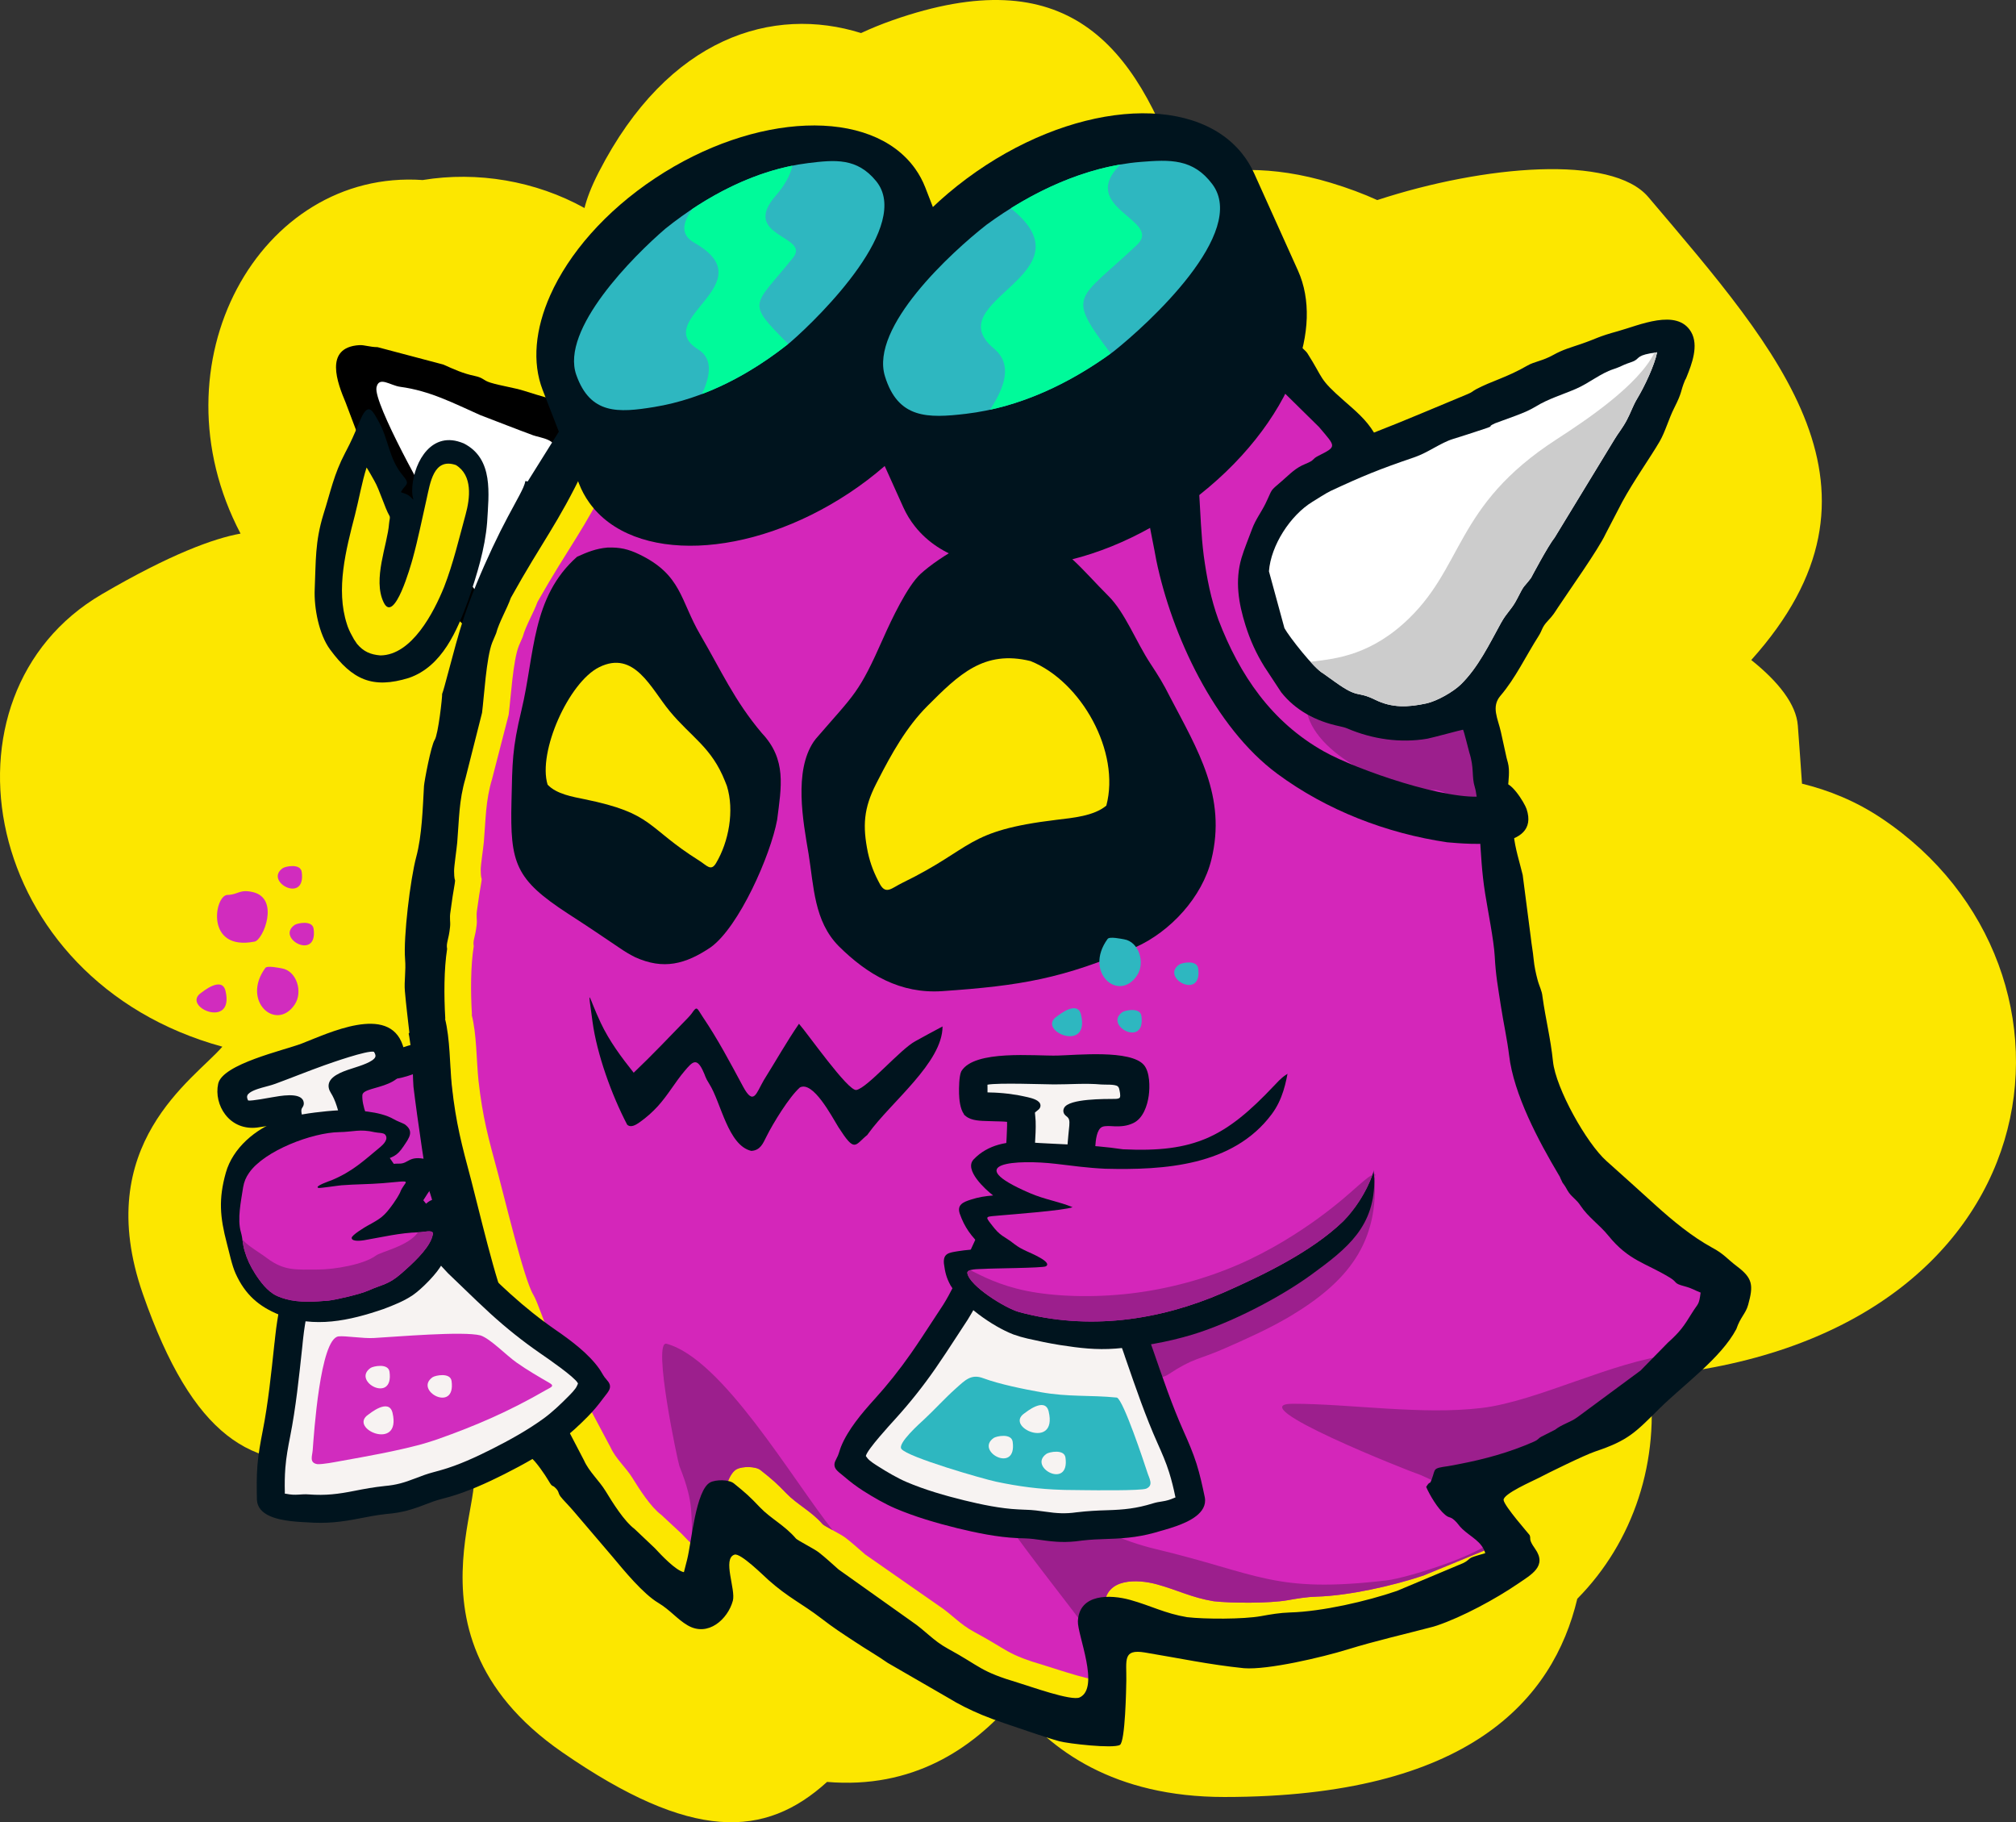 <?xml version="1.0" encoding="UTF-8"?>
<!DOCTYPE svg PUBLIC "-//W3C//DTD SVG 1.1//EN" "http://www.w3.org/Graphics/SVG/1.1/DTD/svg11.dtd">
<!-- Creator: CorelDRAW 2020 (64-Bit) -->
<svg xmlns="http://www.w3.org/2000/svg" xml:space="preserve" width="714.502mm" height="645.714mm" version="1.1" shape-rendering="geometricPrecision" text-rendering="geometricPrecision" image-rendering="optimizeQuality" fill-rule="evenodd" clip-rule="evenodd"
viewBox="0 0 204466.24 184781.52"
 xmlns:xlink="http://www.w3.org/1999/xlink"
 xmlns:xodm="http://www.corel.com/coreldraw/odm/2003">
 <rect x="0" y="0" width="204466.24" height="184781.52" fill="#333333" stroke="none"/>
 <g id="Layer_x0020_1">
  <path fill="#FCE700" d="M59281.28 21093.89c-4969.65,-2757.41 -10876.38,-3746.55 -16410.55,-2838.2 -16547.05,-1135.19 -27532.6,18599.86 -18474.15,35852.28 -2707.65,485.68 -7126.03,2089.41 -14075.03,6153.46 -17464.21,10213.82 -12359.12,39140.93 12230.37,45875.57 -2827.44,3296.86 -13358.9,9888.19 -8060.82,25079.9 5083.37,14575.91 11133.44,18021.86 19497.28,16700.52 3484.99,908.69 7728.03,1227.82 12841.94,766.58 5052.27,-455.63 -8076.01,16366.36 10192.73,28998 13143.3,9087.78 20573.58,8722.03 26859.56,3009.47 8645.2,727.23 14680.36,-3309.17 18837.18,-8139.31 3800.14,4923.38 10287.16,9667.73 21450.65,9667.73 24789.61,0 33368.3,-9879.66 35801.89,-20100.17 5677.94,-5739.89 8471.21,-13998.68 7283.93,-22572.51 41770.54,-3651.54 46467.39,-41247.66 23585.16,-56560.84 -2626.86,-1757.98 -5371.68,-2861.75 -8079.33,-3519.44 -127.69,-1935.46 -277.07,-3903.39 -422.52,-5892.31 -156.53,-2141.18 -1960.67,-4446.79 -4723.57,-6647.47 15495.07,-17244.38 2957.1,-31143.16 -10440.35,-46944.89 -3681.59,-4342.34 -16622.97,-3248.9 -27491.48,306.54 -1403.3,-639.64 -2967.4,-1225.39 -4713.07,-1752.22 -6009.66,-1813.69 -10969.93,-1562.73 -15097.87,-270.26 -4723.89,-13962.82 -11757.14,-22380.29 -29335.07,-16217.87 -1139.6,399.6 -2204.94,837.01 -3208.52,1303.86 -8879.91,-2784 -19530.99,321.28 -26608,14117.1 -769.44,1500.03 -1210.17,2690.48 -1440.36,3624.5z"/>
  <path fill="#D426BA" d="M47832.2 102867.52c523.31,2023.85 476.72,4594.11 699.71,6744.97 427.22,3726.8 988.88,5762.21 1963.84,9341.87 617.95,2273.68 2652.93,10796.97 3579.74,12309.18 457.06,744.75 1158.83,3052.51 1716.34,4118.36 798.86,1528.07 1267.89,1830.52 1860.22,3504.96 53.03,149.15 1246.28,2194.18 1306.15,2307.07 991.45,1864.23 1983.13,3727.92 2974.53,5591.63 508.8,1123.57 1546.01,2016.16 2186.37,3048.04 714.36,1149.64 1875.28,2986.83 2949.92,3776.54l2034.44 1889.56c633.72,670.95 2129.33,2236.07 2960.3,2398.65l333.96 -1280.34c436.37,-1721.75 874.5,-6908.68 2339.49,-7648.25 574.22,-290 1894.05,-293.69 2393.41,101.19 1231.63,975.31 1603.65,1305.6 2642.17,2376.75 1079.65,1113.84 2529.02,1803.1 3661.13,3113 148.46,171.61 1838.39,1010.94 2294.6,1356.2 691.35,523.83 1356.4,1139.94 2016.67,1707.21l7442.75 5185.99c1359.2,896.56 2152.66,1889.38 3622.15,2675.88 3479.64,1861.6 3212.02,2249.75 7226.18,3424.21 1107.49,323.51 5338.32,1822.28 6168.34,1437.93 2086.92,-965.1 -245.36,-6244.49 -182.37,-7576.82 130.35,-2766.88 3313.69,-2661.03 5302.35,-2118 2125.19,580.6 3505.54,1343.24 5773.49,1716.68 1801.1,205.21 5697.31,215.05 7488.23,-102.48 968.01,-172.56 1934.88,-336.56 2950.52,-365.52 3273.11,-94.26 7757.14,-1104.37 10838.66,-2139.72l6701.58 -2756.12c592.68,-281.13 517.36,-410.22 916.3,-587.99 171.33,-76.06 1162.26,-360.94 1345.87,-407.62 -335.3,-1160.26 -1470.75,-1613.09 -2319.23,-2401.91 -412.34,-383.32 -451.23,-564.21 -799.43,-869.23 -486.8,-425.04 -486.4,-166.01 -959.09,-551.13 -752.04,-614.31 -1565.56,-1966.53 -1914.85,-2765.88 468.11,-749.15 914.13,1128.41 1193.23,396.17 390.33,-1024.3 30.39,-1045.57 1628.49,-1266.49 336.22,-47.07 743.52,-133.27 1141.03,-207.93 2587.09,-485.42 4479.85,-2353.17 6893.69,-3390.64 616.83,-264.88 430.34,-314.01 807.59,-514.78l1416.04 -705.03c688.63,-535.47 1560.49,-739.48 2242.43,-1230.23l6426.55 -4653.29 2752.4 -2756.87c1282.85,-1131.59 1619.1,-1633.58 2484.38,-3001.74 614.97,-973.88 670.95,-689.75 850.57,-1986.68 -605.61,-223.04 -842.24,-422.93 -1640.62,-630.28 -1162.55,-300.7 -655.84,-365.81 -1479.51,-856.92 -2502.84,-1491.76 -4163.23,-1661.54 -6254.31,-4190.16 -895.7,-1083.45 -2029.49,-1808.51 -2817.56,-2978.25 -407.67,-604.58 -763.95,-747.04 -1154.62,-1263.57 -183.6,-242.27 -253.71,-434.34 -434.6,-697.04 -361.8,-526.15 -93.69,-50.59 -408.22,-688.83 -200.75,-407.13 72.29,51.57 -194.59,-379.94 -2052.53,-3384.92 -4572.62,-8002.81 -5044.45,-11918.11 -179.57,-1488.84 -587.84,-3320.82 -830.57,-4879.19 -309.69,-1992.29 -515.93,-2973.32 -627.19,-4976.26 -86.88,-1556.26 -698.76,-4526.78 -969.5,-6203.65 -610.88,-4836.38 -788.5,-14985.41 -2882.84,-18983.93 -860.04,-1181.9 -2206.4,176.31 -3441.78,675.67 -3646.87,1345.3 -7125.45,661.33 -10819.77,-101.82 -3298.38,-681.56 -4668.2,-2803.77 -6094.11,-5636.7 -439.49,-872.21 -752.87,-1709.44 -1069.35,-2628.35 -701.65,-2194.07 -1081.85,-4410.42 -405.24,-6682.35 263.3,-883.48 745.98,-2003.82 1070.12,-2876.71 358.57,-965.64 935.91,-1667.09 1373.97,-2554.23 779.75,-1576.4 338.02,-1107.49 1695.02,-2259.23 834,-708.4 1321.29,-1259.73 2363.33,-1674.59 997.2,-396.88 585.61,-444.39 1299.68,-798.17 1924.24,-954.42 1759.41,-884.17 64.02,-2860.58l-3887.63 -3752.84c-29.73,-28.73 -68.71,-68.91 -100.76,-95.04 -1245.68,-1038.15 -932.13,-335.96 -2822.6,-2403.6l-993.77 -852.26c-918.79,-787.3 -1351.51,-954.19 -2217.67,-1526.38 -1210,-798.43 -757.42,-871.4 -2292.79,-1405.48 -587.47,-204.07 -1798.67,-900.42 -2377.21,-1335.37 -144.34,-1390.88 488.57,-1766.9 1180.61,-2640.89l1708.76 -2246.89c458.87,-591.45 891.09,-663.22 917.28,-1733.17l-2101.12 -363.83c-594.68,-86.65 -1694.82,-161.08 -2294.37,-155.36 -1384.42,13.31 -3318.96,342.91 -4491.06,736.82 -4134.64,1320.26 -8103.31,1624.08 -12376.29,3076.43 -3101.21,1053.81 -3259.43,283.39 -6439.6,2305.18 -1279.79,813.71 -3495.58,2401.42 -4959.26,1158.34 -1301.91,-1105.29 1144.61,-6198.65 -1248.92,-5295.62 -1239.53,468.25 -1709.41,799.61 -3163.54,1203.84 -2233.61,622.3 -3590.59,800.49 -5619.82,2068.24l-3259 2477.63c-579.54,493.24 -1185.62,693.7 -1687.06,1189.39 -407.76,402.21 45.7,57.78 -550.27,381.23 -610.34,330.98 -699.28,544.49 -1126.12,800.69l-5860.68 3538.9c-1517.43,856.38 -2992.3,2144.64 -4242.21,3413.96 -3460.24,3514.15 -1855.1,2220.82 -3362.57,4202.09l-846.37 1373.91c-2747.4,5615.98 -4211.19,7143.45 -7452.94,12856.25 -403.18,1127.44 -1187.33,2394.61 -1494.02,3531.61l-397.66 920.34c-597.52,1491.1 -823.64,5397.95 -1031.11,6980.02l-1677.76 6504.27c-678.56,2254.45 -642.21,4110.26 -840.21,6398.88 -52.51,606.33 -324.83,2379.21 -318.36,2829.64 20.12,1646.6 290.86,-65.45 -149.69,2536.06 -82.42,486.05 -125.05,951.7 -208.39,1443.94 -133.84,794.4 13.76,974.8 -50.91,1581.61 -140.79,1318.28 -413.14,1575.09 -296.21,2176.27 -317.1,1998.1 -329.81,4569.42 -184.49,6964.46l-32.31 -37.46z"/>
  <path fill="#9C1F8D" d="M124101.69 136778.82c-2578.73,1125.63 -3033.3,896.07 -5597.01,2582.39 -1456.44,958 -2106.87,-677.3 -2767.91,-2186.42 -1184.99,-2705.22 323.08,-2762.76 2779.45,-4246.54 2388.97,-1443.25 9829.12,-2803.89 12936.66,-5254.64 2032.64,-1567.59 3176.62,-2367.71 4986.68,-4278.56 1378.12,-1455.1 2190.83,-2349.48 3048.04,-4217.69 39.92,-86.85 -21.72,-40.84 -102.65,-194.05 570.27,7087.48 -2781.71,11046.62 -8566.53,14508.8 -2150.14,1267.89 -4432.97,2287.84 -6716.72,3286.71z"/>
  <path fill="#9C1F8D" d="M70286.81 156687.27c620.61,575.34 1305.58,1118.97 1777.18,1211.14l333.76 -1279.88c436.2,-1722.09 874.44,-6909.11 2339.47,-7648.37 574.08,-290.14 1894.19,-294.12 2393.09,101.13 1231.77,974.54 1603.93,1305 2642.54,2376.38 1079.39,1114.02 2528.91,1803.36 3661.24,3113.03 74.17,85.59 531.27,337.08 1027.82,610.68 -4104.54,-5136.77 -11180.63,-17387.89 -16857.77,-18909.04 -1469.75,-393.56 1140.43,12000.61 1303.92,12407.42 1623.13,4045.25 1063.88,4876.7 1378.75,8017.49zm41369.42 13719.04c240.01,13.22 429.45,-2.66 548.47,-57.83 2086.64,-965.3 -245.42,-6244.86 -182.72,-7577.31 130.78,-2766.66 3314.38,-2660.92 5302.6,-2118.29 2125.07,580.95 3505.51,1343.69 5773.52,1717.11 1800.82,205.21 5697.37,214.8 7488.05,-102.79 968.16,-172.16 1935.29,-336.07 2950.63,-365.15 3273.26,-94.52 7757.39,-1104.43 10838.49,-2139.78l6701.9 -2756.44c592.65,-280.56 517.47,-409.79 916.25,-587.9 171.24,-76.01 1162.01,-360.88 1345.73,-407.47 -155.76,-539.31 -484.77,-925.98 -877.47,-1264.37 71.11,205.21 14.14,372.1 -210.36,485.8 -435.2,2038.33 -9512.65,4779.55 -11620.55,5025.42 -11486.74,1339.72 -12918.75,-683.42 -23474.39,-3193.33 -6359.42,-1512.22 -13480.69,-6314.89 -16946.42,-7007.55 -2753.46,-549.9 9579.73,14135.1 10146.4,15459.62 1096.59,2562.76 1657.19,4104.4 1299.88,4890.27zm38771.69 -17463.58c-57.63,-63.44 -123.37,-129.55 -207.3,-202.89 -486.77,-424.99 -486.45,-166.23 -959.06,-551.56 -752.07,-614.34 -1565.16,-1966.62 -1915.08,-2766.03 468.23,-748.84 875.78,897.88 1154.91,165.58 390.36,-1024.13 30.33,-1045.28 1628.54,-1266.37 336.42,-46.9 743.63,-133.5 1140.74,-208.19 2587.26,-484.79 4518.51,-2122.27 6932.49,-3160.25 616.89,-264.39 430.14,-313.29 807.36,-514.21l1415.84 -705.23c688.69,-535.36 1560.78,-739.25 2243.06,-1230l6426.18 -4653.64 471.26 -472.26c-5909.73,637.49 -13662.03,4715.45 -19273.78,5392.26 -6104.9,736.28 -13330.65,-424.67 -19176,-424.67 -5526.79,0 11945.52,6895.55 12745.82,7140.76 419.35,128.23 4148.7,1889.27 6565.03,3456.69z"/>
  <path fill="#9C1F8D" d="M152563.12 82984.35c-383.26,-4134.56 -955.34,-8337.85 -2119,-10604.21 -859.61,-1205.79 -2206,180.03 -3441.46,689.72 -3646.76,1372 -7125.31,674.21 -10819.29,-104.16 -1632.58,-343.86 -2792.21,-1047.71 -3720.59,-2021.59 -4.03,124.71 -6.38,252.83 -6.38,385.64 0,4774.37 8417.41,8914.31 12926.13,8770.37 1746.19,-55.63 4525.26,2879.52 7180.6,2884.24z"/>
  <path fill="black" d="M83289.63 161137.21c-370.81,-59.58 -399.49,-199.34 -504.74,-394.28 662.76,215.77 315.73,93.12 504.74,394.28z"/>
  <path fill="black" d="M48223.1 64628.13l-3.21 -16.23c-98.5,-334.79 -1773.86,-1666 -2256.02,-2331.14 -1128.9,-1558.95 -2395.93,-3103.93 -3184,-4855.98 -111.49,-248.56 -242.93,-431.85 -396.51,-655.12 -853.29,-1183.53 -3786.81,-7360.48 -4739.37,-9099.71l-2596.07 -6870.54c-809.39,-1925.24 -2235.39,-5573 1394.09,-5801.93 505.77,-31.56 1072.72,200.17 1848.41,204.35l6671.88 1765.73c1073.55,475.26 1962.9,899.62 3181.8,1153.65 900.68,188.24 819.01,435.63 1586.08,676.53 1007.59,316.47 2466.47,522.45 3460.61,843.88 999.18,322.68 4770.51,1469.01 5814.33,1624.28 -19.52,186.18 41.81,97.58 -191.56,728.75 -233.43,630.8 -1469.69,2706.39 -2484.92,5057.1 -1015.63,2350.74 -4854.15,4606.56 -5635.76,7125.97 -781.61,2519.81 -1199.67,4535.33 -1529.47,6124.53 -330.18,1589.6 -572.48,2753.61 -722.46,3442.21 -97.61,449.02 -156.02,696.21 -217.83,883.68z"/>
  <path fill="white" d="M44460.65 52375.61c-1039.76,-1517.05 -6603.29,-11503.08 -6275.85,-13089.13 244.16,-1181.67 1399.38,-197.37 2398.53,-64.04 3033.53,406.24 5427.69,1670.9 8113.93,2865.1 1776.15,674.55 3579.02,1391.43 5355.66,2046.09 760.14,279.7 2596.93,417.06 2108.56,1640.51 -151.93,379.83 -439.18,833.57 -625.39,1267.92 -560.34,1311.21 -776.88,2151.48 -1577.75,3413.68 -791.85,1222.1 -1328.93,1896.11 -1963.21,3265.67 -558.2,1205.39 -794.34,1568.96 -1537.86,2652.3 -776.31,1131.36 -912.7,1729.39 -1463.34,2893.11 -482.13,1019.01 -720.11,774.57 -1282.4,-110 -1172.82,-1843.8 -1992.8,-4263.28 -2972.41,-6258.91 -89.34,-180.08 -178.4,-348.09 -278.47,-522.28z"/>
  <path fill="#00141E" d="M32797.66 52169.68c747.95,-2349.88 1041.62,-4019.29 2212.78,-6258.66l134.53 -257.38c449.57,-848.91 802.32,-1655.5 1170.16,-2541.41 137.53,-333.78 275.89,-641.87 430.65,-967.56 697.24,-1301.48 1104.32,-372.99 1619.64,529.58 1081.02,1892.62 1046.17,3833.8 2500.78,5553.49 807.96,955.28 234,841.79 -195.34,1655.01 -48.33,91.57 585.64,119.9 981.04,520.31 501.79,507.8 146.6,240.24 150.38,-637.23 10.42,-2426.83 1606.42,-5818.9 4610.97,-5016.49 229.25,61.1 412.77,130.49 629.71,216.8 3042.89,1563.27 2524.39,5104.35 2360.99,8017.72 -217.63,2684.61 -1037.92,5304.41 -1903.49,7848.28 -1129.93,3103.39 -2648.07,6741.53 -6022.34,7907.72 -3707.14,1147.56 -5742.76,183.23 -7999.95,-2875.11 -1120.68,-1518.63 -1644.23,-4196.28 -1559.81,-6129.45 123.77,-2828.61 23.87,-4779.61 879.3,-7565.61z"/>
  <path fill="#FCE700" d="M47223.5 52171.51c452.57,-1646.97 733.84,-3962.11 -986.21,-5015.61 -2280.52,-776.2 -2603.34,1835.38 -2980.68,3488.6 -458.72,2009.92 -847.88,3992.42 -1395.78,5985.71 -192.99,692.15 -1862.14,6681.38 -2944.97,4461.39 -1145.12,-2347.77 388.18,-5862.32 544.63,-8004.04 29.3,-402.32 149.15,-594.25 33.28,-791.51 -462.62,-787.07 -983.64,-2606.09 -1533.99,-3555.42 -262.39,-452.49 -493.47,-893.87 -778.11,-1336 -470.23,1448.46 -786.79,3291.74 -1185.39,4831.75 -903.26,3488.37 -1960.9,7522.94 -809.88,11055.32l84.42 258.64c182.95,470.6 374.22,835.03 624.84,1270.78l312.15 466.28c661.27,788.79 1365.41,1089.21 2373.26,1173.11 3195.93,-28.99 5422.94,-4378.03 6462.81,-6946.14 922.63,-2375.38 1508.38,-4887.52 2179.61,-7342.85z"/>
  <path fill="#00141E" d="M146779.56 85410.55c2247.29,192.65 9463.52,884.37 8048.65,-3372.78 -215.88,-649.65 -1765.25,-3149 -2485.67,-2512.25 -634.46,561.14 -493.12,934.79 -1705.89,1201.24 -3750.98,544.75 -13014.7,-2652.07 -16353.46,-4524.23 -5326.01,-2986.69 -8561.69,-7749.87 -10709.71,-13358.1 -774.91,-2152.43 -1172.82,-4213.14 -1484.23,-6471.68 -279.21,-2177.18 -329.46,-4242.44 -470.51,-6418.22 -224.84,-2917.32 -699.73,-4649.63 -2662.69,-6873.86 -4242.27,4340.8 -2645.98,8264.57 -1686.92,13713.83 1564.1,7585.32 5912.65,16961.53 12264.08,21659.29 5017.64,3711.03 11089.71,6048.84 17246.35,6956.76z"/>
  <path fill="#00141E" d="M104273.71 53908.74c3714.47,1366.96 5451.92,3850.48 8149.96,6532.66 1680.71,1669.87 2792.3,4628.25 4247.71,6839.75 811.17,1232.58 1315.22,2040.39 1981.16,3368.98 2832.39,5418.56 5771.57,10139.44 4208.5,16515.2 -933.85,3807.1 -4140.08,7289.57 -7678.44,8879.34 -7378.85,3193.7 -11649.11,3908.89 -19602.13,4458.84 -4256.89,294.61 -7604.18,-1670.7 -10524.16,-4570.68 -2497.72,-2536.95 -2514.43,-6048.61 -3048.5,-9349.17 -574.16,-3361.45 -1497.99,-8363.58 512.38,-11367.87l224.5 -301.28c4005.7,-4645.77 4319.48,-4516.42 6870.62,-10280.49 772.76,-1744.98 2409.26,-5210.74 3750.35,-6439.17 1907.73,-1748.33 6262.26,-4327.01 8887.67,-4497.25 655.95,-43.38 1054.01,9.19 1694.08,119.33l326.32 91.8z"/>
  <path fill="#FCE700" d="M112206.5 81690.02c1448.54,-5441.17 -2523.19,-12586.25 -7684.77,-14654.49 -4739.4,-1166.39 -7302.08,1393.09 -10468.5,4559.92 -2121.29,2121.32 -3646.24,4858.73 -5002.79,7511.29l-194.05 379.37c-1263.17,2478.43 -1385.62,4256.84 -836.06,6956.3 271.26,1221.47 645.33,2150.83 1241.22,3244.78 609.13,1056.3 1189.25,356.16 2238.59,-154.64 7371.01,-3585.92 6334.89,-5278.77 15685.63,-6405.66 1584.53,-190.73 3767.72,-376.28 5020.73,-1436.87z"/>
  <path fill="#00141E" d="M57619.75 92656.22c1848.46,1190.85 3488.19,2294.08 5303.6,3525.02 517.19,351.21 938.31,601.86 1487.95,878.36 2873.68,1304.29 5104.06,728.89 7680.27,-1009.48 2859.63,-2067.87 6061.37,-9318.26 6727.31,-12915.26 425.99,-3355.84 982.38,-6107.79 -1553.45,-8796.55 -2794.1,-3310.31 -4102.11,-6306.13 -6244.35,-9974.47 -2040.65,-3495.78 -1877.25,-6062.26 -6166.02,-8140.31 -1125.61,-544.8 -1995.38,-742.49 -3240.32,-699.02 -1147.04,96.47 -2057.19,461.93 -3090.37,934.08 -4635.84,4113.95 -4272.26,9878.69 -5635.96,15555.77 -952.99,3965.21 -919.94,5272.9 -1013.6,9276.82 -146.89,6261.32 383.15,7871.98 5744.93,11365.04z"/>
  <path fill="#FCE700" d="M55538.74 79566.44c-1018.01,-3302.33 2143.27,-10392.87 5238.87,-11916.99 3574.42,-1759.49 5239.07,2160.41 7138.87,4457.58 2216.99,2680.58 4245.82,3645.19 5620.56,7119.93l184.09 465.62c782.92,2508.3 188.55,5675.19 -1101.05,7834.6 -513.44,859.67 -921.88,238.09 -1696.39,-248.45 -5438.96,-3416.17 -4570.33,-4791.6 -11632.43,-6234.59 -1196.8,-244.79 -2849.3,-516.1 -3752.53,-1477.71z"/>
  <path fill="#00141E" d="M92831.33 105583.01c917.82,-501.74 1831.78,-1013.09 2763.02,-1497.91 -0.43,3670.08 -5231.92,7665.16 -7524.94,10854.03l-109.17 151.81c-1288.49,1041.27 -1224.59,1850.84 -2914.98,-776 -696.79,-1125.81 -2575.01,-4730.73 -3917.19,-4045.1 -1085.54,958.97 -2732.29,3645.19 -3404.72,5002.62 -342.03,689.89 -625.24,1387.22 -1528.01,1431.26 -2364.19,-552.96 -3075,-4933.08 -4251.94,-6781.45 -464.42,-729.84 -362.97,-760.8 -688.09,-1424.22 -624.44,-1273.5 -1049.4,-807.5 -1810.69,90.37 -992.62,1170.28 -1676.91,2429.52 -2742.87,3603.89 -570.53,613.11 -1124.18,1108.01 -1806.97,1593.8 -352.61,243.21 -901.48,625.44 -1288.26,255.32 -1571.57,-3003.11 -3067.5,-7141.56 -3515.78,-10461.67 -527.26,-3906.43 -446.96,-2573.29 842.24,151.75 872.81,1844.4 2068.15,3448.7 3336.18,5045.91 1888.35,-1793.35 3674.83,-3689.74 5491.7,-5554.26 144.63,-148.12 267.25,-295.98 397.14,-456.78 556.22,-834.12 516.33,-538.34 1109.07,340.68 1573.54,2333.11 2765.68,4602.81 4091.03,7065.39 1083.43,2013.61 1339.72,680.39 2102.35,-628.74 1189.82,-1899.97 2309.93,-3885.28 3572.3,-5727.93 852.55,947.95 4982.61,6862.55 5820.05,6711.66 1118.02,-201.83 4455.55,-4129.21 5978.53,-4944.44z"/>
  <path fill="#F7F3F2" d="M101478.67 123882c-401.15,749.76 -586.1,1009.19 -972.11,1850.52 -975.68,2125.27 -2415.93,5434.07 -3605.24,7335.18 -2509.25,3801.83 -4005.04,6353.06 -7139.5,9802.42 -753.45,828.77 -4146.86,4535.25 -3255.6,5662.43 715.44,904.71 3779.63,2619.51 4869.63,3086.22 2984.46,1277.79 8582.7,2745.77 11817.24,2893.08l383.35 17.34 428.96 15.74c1913.94,53.31 2936.12,603.04 5405.79,246.73 3228.47,-398.29 4544.95,99.64 7929.61,-952.05 567.15,-176.28 3588.07,-949.93 3429.04,-1710.02 -587.9,-2808.32 -882.51,-3784.75 -2033.04,-6353.55 -1258.96,-2810.87 -2464.75,-6382.59 -3482.36,-9307.81 -744.69,-2182.93 -1674.07,-3986.81 -2662.81,-6050.78 -561.97,-1180.06 -992.71,-2255.48 -1401.56,-3498.38 -1108.67,-3462.55 -1536.28,-4758.6 -1472.7,-8444.62 -33.8,-1854.73 -571.27,-5732.48 2189.46,-5817.56 3291.14,-101.19 3139.04,120.99 3072.8,-3074.14 -9.93,-474.21 -339.59,-411.56 -970.85,-546.49 -2138.75,-457.52 -5865.66,-541.86 -8083.6,-523.63l-163.6 1.29c-1185.01,-2.92 -6447.21,-350.47 -6955.36,750.9 -133.47,289.31 -125.17,2624.43 69.74,2791.09 463.47,396.54 4443.36,-224.18 4675.36,1227.37 142.91,894.56 -191.76,5574.95 -416.89,6525.11 -354.9,1497.45 -951.04,2720.64 -1655.79,4073.61z"/>
  <path fill="#00141E" d="M102139.37 113757.98c-383.21,-46.16 -1005.53,-47.36 -1289.15,-57.09 -205.87,-7.13 -411.59,-13.51 -617.32,-19.72 -732.84,-22.64 -1714.25,-16.25 -2301.03,-517.73l-168.98 -144.37 6.67 -36.14c-397.48,-532.3 -487.37,-1510.81 -502.08,-2100.95 -13.96,-554.48 0.74,-1752.83 219.23,-2226.52l9.41 -20.17 11.53 -19c1333.33,-2187.31 7415.43,-1524.46 9717.38,-1577.75 1980.38,-45.84 7440.92,-616.72 8789.11,950.42 613.23,712.81 616.72,2232.27 493.75,3110.88 -141.19,1009.94 -567.38,2303.5 -1557.12,2779.3 -633.72,304.71 -1246.63,356.65 -1936.83,330.67 -340.25,-12.73 -911.87,-76.06 -1225.54,59.52 -564.78,244.13 -659.36,1400.27 -696.56,1912.22 -15.65,752.9 52.08,1507.78 77.89,2252.33l2.86 52.37 -0.14 13.96c-23.38,1354 15.34,2678.95 273.75,4011.82 252.31,1302.34 689.29,2599.08 1093.73,3861.36l30.22 94.29c182.49,569.79 392.48,1129.56 614.89,1684.78 222.12,554.48 463.99,1099.97 720.71,1639.25l169.44 355.42 -0.46 0.31 275.41 567.67c842.33,1736.71 1640.79,3448.39 2275.57,5275.3l245.04 705.06 4.24 0.77 73.49 211.93c958.17,2764.28 1919.66,5603.54 3115.15,8273.24 475.67,1061.85 935.82,2130.99 1288.21,3241.15 353.76,1114.25 601.09,2266.89 842.47,3420.6 289.69,1605.39 -1665.95,2467.15 -2877.83,2903.64 -413.85,149.09 -834.58,276.78 -1256.96,399.14l-45.07 13.05c-81.39,23.52 -163.23,42.52 -243.7,67.56 -1922.09,597.11 -3407.98,765.81 -5383.07,824.1 -905.77,26.73 -1791.23,65.13 -2691.25,170.96l-78.18 11.25c-1459.05,210.42 -2561.27,142.85 -3999.8,-66.36 -554.02,-80.76 -1094.36,-153.18 -1659.59,-168.98l-400.83 -15.48 -14.42 2.29 -416.74 -19.14c-1965.85,-89.71 -4103.82,-528.35 -6013.47,-995.8 -2095.94,-513.04 -4325.77,-1164.67 -6309.68,-2013.81 -1078.1,-461.56 -2248.06,-1140.52 -3241.75,-1772.26 -709.95,-451.37 -1329.67,-926.26 -1967.51,-1473.16 -275.41,-236.23 -767.76,-564.92 -905.32,-895.3 -191.3,-459.41 126.91,-807.56 289.83,-1198.03 127.69,-306.23 202.83,-634.63 329.29,-944.52 699.3,-1712.73 2113.71,-3384 3349.58,-4747.98l29.3 -32.34c1341.66,-1480.77 2558.07,-3013.27 3702.53,-4650.54 745.46,-1066.43 1455.7,-2157.26 2166.08,-3247.21 370.61,-568.76 743.03,-1136.28 1111.81,-1694.82 721.91,-1155.54 1340.75,-2464.58 1920.43,-3698.3 373.48,-795.11 737.25,-1594.78 1103.29,-2393.35l494.67 -1079.65c214.68,-468.51 441.81,-904.86 692.92,-1353.8 107.03,-191.02 213.31,-380.49 315.18,-574.36 320.96,-611.85 635.69,-1231.46 905.95,-1867.58 256.58,-603.67 466.85,-1217.81 618.06,-1856.53 89.43,-377.57 126.77,-856.58 165.35,-1244.19 66.33,-665.91 117.81,-1334.85 160.48,-2002.71 36.89,-577.71 68.62,-1157.37 85.02,-1735.97 5.61,-203.29 20.03,-489.63 10.47,-734.99zm-1989.83 -3766.29c-2.72,258.69 14.74,519.53 5.47,778.86 107.34,4.38 214.54,10.93 321.88,11.68 264.47,1.97 528.49,15.94 792.22,33.4 634.32,41.92 1282.45,118.73 1909.33,223.95l17.63 3.35c350.41,75.75 696.27,130.86 1047.6,218 409.76,101.42 1265.74,297.58 1283.51,830.48 4.09,119.79 -37.2,235.34 -110.37,329.46l-11.39 13.96 -43.13 49.96c-71.2,77.58 -378.66,296.81 -399.43,341.91 21.09,288 62.38,571.45 73.32,860.85 28.56,754.56 -21.26,1508.81 -63.76,2261.71l-3.21 56.49c-7.73,137.07 -16.23,274.03 -24.9,411.14 -7.13,110.23 -14.42,220.61 -22.01,330.81 -46.62,673.66 -102.19,1348.36 -173.99,2019.88 -47.07,440.44 -95.64,942.55 -197.68,1372.97 -189.61,799.95 -453.8,1569.85 -775.05,2325.93 -302.28,711.15 -649.51,1398.92 -1005.53,2084.41l-8.04 15.65c-112.81,211.16 -229.88,420.09 -346.78,628.99 -211.96,378.51 -407.19,746.52 -588.47,1141.57 -163.37,356.02 -322.62,714.19 -484.48,1070.98 -960.89,2118.09 -1976.44,4462.71 -3206.52,6429.15l-6.7 10.62 -19.12 26.58c-374.85,567.81 -745.01,1139.11 -1116.53,1709.21 -695.78,1067.66 -1391.6,2136.03 -2119,3182.57 -1244.97,1791.2 -2568.86,3460.67 -4033.97,5077.62l-29.3 32.34c-571.76,630.97 -2795.99,3051.51 -2984.11,3727.29 -3.18,11.68 -8.5,30.51 -10.79,46.16 33.11,54.03 103.25,133.9 137.87,183.69 217.86,313.98 838.21,686.57 1166.3,894.7 863.88,548.09 1890.67,1153.11 2827.29,1554.08 1833.12,784.78 3916.44,1385.1 5852.21,1858.94 1726.1,422.38 3683.42,833.23 5459.91,916.73l617.63 28.99 169.73 6.21c677.76,18.09 1326.81,102.33 1996.04,199.66 1140.66,166.09 2003.19,224.84 3160.99,57.83l21.86 -3.18 25.5 -0.74c1023.44,-125.25 2020.93,-175.08 3050.02,-205.58 1687.06,-49.79 2965.28,-177.94 4609.22,-688.23 341.17,-105.97 629.94,-155.02 980.63,-207.53 421.18,-63.01 780.38,-167.64 1169.5,-340.54 49.36,-21.86 104.62,-42.38 159.74,-63.19 -12.45,-49.79 -25.07,-98.98 -33.85,-142.08 -160.8,-786.76 -354.07,-1569.11 -591.53,-2336.43l-19.12 -61.81c-310.63,-1002.93 -737.56,-1972.94 -1166.16,-2930.06 -1233.12,-2753.18 -2225.29,-5659.11 -3213.36,-8509.15l-129.52 -373.48 3.35 -1.06 -190.84 -550.53c-593.79,-1712.73 -1367.33,-3325.85 -2149.39,-4957.23l-359.05 -749.1 -4.86 -0.74 -88.97 -186.61c-283.59,-595.91 -550.07,-1199.09 -795.57,-1811.72 -245.04,-611.54 -465.33,-1232.8 -672.26,-1862.11l-35.68 -112.06c-439.98,-1381.44 -911.7,-2792.35 -1191.05,-4216.32 -299.7,-1527.18 -347.09,-3040.29 -320.51,-4579.92 -3.21,-216.83 -16.08,-434.54 -23.84,-651.2 -48.13,-1330.42 86.54,-2360.87 212.11,-3666.99 103.08,-1073.27 -395.65,-784.04 -576.8,-1324.38 -54.8,-163.2 -25.81,-328.09 52.85,-477.5 501.76,-952.85 4162.4,-895.3 5176.29,-908.81 114.92,-1.52 391.1,-15.48 465.79,-128.6 112.52,-170.04 -13.96,-696.41 -57.38,-878.3 -26.73,-111.43 -72.43,-210.88 -166.86,-279.67 -300.02,-218.32 -1269.72,-138.45 -1666.43,-175.51 -1557.57,-145.14 -3211.39,-0.92 -4782.01,-7.58 -1028.77,-4.41 -5649.09,-180.83 -6746.48,29.16z"/>
  <path fill="#2EB7C0" d="M110015.96 151106.37c851.46,9.56 5725.59,66.85 6235.53,-153.67 789.07,-340.97 293.92,-1044.02 95.09,-1700.86 -318.45,-979.92 -2389.69,-7230.42 -3063.27,-7533.13 -2736.87,-274.63 -4886.72,-41.84 -7722.51,-547.12 -1707.78,-304.25 -4208.39,-811.05 -5825.43,-1412.29 -1242.71,-473.18 -1849.46,194.48 -2788.78,1029.86 -1110.93,988.16 -2123.73,2116.83 -3219.14,3139.99 -436.49,400.83 -2727.31,2439.85 -2305.84,2995.16 638.84,842.02 8282.08,3042 9599.93,3321.85 2257.57,479.16 4365.75,758.8 6674.28,827.13l342.97 10.13c658.9,9.56 1318.02,13.68 1977.15,22.95z"/>
  <path fill="#D12CBE" d="M34123.24 111505.51c-315.36,-733.9 -15.97,-449.22 1069.75,-715.7 1720.63,-469.28 3277.29,-1210.8 5067.29,-1727.9 1474.07,-432.4 3696.47,-1152.96 5222.62,-938.57 339.94,132.7 169.87,824.24 243.21,1309.78 170.5,1129.41 234.11,1939.86 196.31,3082.78 -13.96,423.3 113.41,-96.41 113.26,665.59 5.75,909.44 245.19,1294.47 163.37,2200.25 -78.04,865.25 550.96,1566.99 577.23,2680.78 37.49,1592.31 809.68,1125.78 595.31,3189.07 -131.04,1260.76 1438.39,1505.18 -1445.83,2841.09 -480.07,222.44 -966.81,405.84 -1457.99,599.26 -781.43,321.11 -1536.46,618.98 -2288.3,1009.17l-535.33 309.12c-1019.5,624.47 -2026.86,1329.53 -2996.56,2029.61 -2784.45,2039.59 -2341.58,-1183.18 -2502.52,-3133.81 -246.85,-2994.44 -762,-6057.51 -1137.77,-9049.52 -63.16,-511.64 -132.52,-1016.15 -209.67,-1525.84 -48.1,-306.68 -102.48,-602.9 -160.63,-907.6 -136.64,-679.85 -297.27,-1259.68 -513.75,-1917.54z"/>
  <path fill="#00141E" d="M43000.66 79714.3c28.27,-460.61 711.92,-4114.76 1086.6,-4686.66 356.68,-544.75 779.57,-4346.78 755.19,-4665.05 66.3,-168.15 132.61,-391.16 245.3,-796.63 173.02,-621.81 455.38,-1673.56 840.27,-3109.8 384.49,-1435.9 871.61,-3257.03 1718.14,-5520.29 846.16,-2263.26 2051.78,-4968.56 3103.16,-7065.39 1051.37,-2096.45 1949.25,-3584.06 2321.18,-4436.81 120.7,-276.75 185.66,-486.8 213.19,-656.01 77.47,16 156.73,30.68 236.95,42.87l4380.98 -7002.6c173.47,-252.66 16.08,-40.12 267.97,-324.14 3120.67,-3595.56 2559.18,-3097.23 6557.36,-5747.45 1132.36,-750.24 2267.47,-1694.16 3479.35,-2522.87 1004.59,-687.74 1324.98,-1385.67 2673.28,-2240.6 1391.57,-882.48 1192,-1173.8 3201.2,-2122.64 1668.61,-787.87 1747.85,-1361.21 3479.32,-1873.82 1031.11,-305.34 1727.21,-922.23 3126.88,-1349.67 2211.64,-675.24 3838.41,-1967.36 6339.96,-2684.81 958.86,-241.81 748.5,-254.37 1546.84,-596.69l1573.06 -537.02c1682.26,-543.97 1565.04,-962.01 3238.54,-349.32 338.85,1860.94 -51.94,3176.79 321.71,5055.53 1506.75,-219.49 2404.25,-1238.76 3973.1,-1617.35 3023.6,-729.64 5776.75,-1301.54 8841.51,-1829.49 1859.22,-320.39 3654.17,-716.42 5549.31,-1037.75 726.12,-122.88 1298.77,-473.2 2136.95,-663.73 1309.55,-297.33 2625.75,-583.41 3937.1,-875.12 968.67,-267.99 273.89,-266.65 1137.51,-152.81 1771.6,231.68 5701.75,-353.53 9110.22,938.28 1679.17,891.89 471.49,2550.06 -352.01,3738.59 -1034.61,1493.79 -2871.16,3411.62 -3396.65,5085.46 1233.15,534.64 7368.32,4793.48 7955.94,5716.06 1721,2701.87 1073.3,2492.19 3735.07,4830.14 1139.97,1001.44 2222.11,1892.67 3015.22,3208.5 3154.1,-1220.93 6355.35,-2604.14 9490.62,-3899.1 539.8,-224.04 464.42,-278.84 864.65,-493.38 1578.95,-843.79 3089.91,-1178.38 5209.4,-2403.88 714.24,-412.79 1522.78,-462.7 2616.05,-1073.75 996.89,-555.79 1760.35,-750.21 2799.16,-1106.81 1644.97,-563.23 1675.65,-734.9 3758.19,-1304.32 2100.63,-573.71 5991.35,-2363.79 7423.72,73.26 806.79,1373.45 62.1,3287.39 -448.37,4551.59 -216.34,535.3 -37.34,29.33 -190.53,402.69 -474.23,1150.82 -224.73,1085.57 -1066.4,2744.08 -560,1102.34 -913.16,2431.44 -1491.33,3423.84 -934.19,1602.39 -2608.72,3951.78 -3791.36,6123.67l-1685.66 3242.72c-716.79,1552.08 -3719.79,5775.66 -4786.87,7391.3 -435.12,659.16 -488.46,795.6 -1072.64,1421.22 -635.06,679.07 -525.12,897.88 -936.56,1540.95 -1270.86,1987.65 -2355.01,4292.06 -3859.67,6044.06 -972.88,1133.39 -256.09,2330.6 43.27,3697.1l571.22 2600.62c90.03,352.79 207.96,660.21 233.77,1153.68 46.1,883.51 -121.74,1817.61 -127.66,2321.5l613.8 4304.54c149.29,1440.82 599.43,2786.31 915.62,4100.79l815.49 6288.33c95.95,874.81 216.66,1434.89 292.4,2236.76 74,777.77 231.37,1465.89 396.4,2095.02 185.66,710.81 442.41,1077.19 507.37,1745.1 317.16,2286.61 814.74,4170.24 1060.07,6542.3 282.65,2730.48 3405.69,8308.38 5432.04,10105.1 1708.41,1514.76 3309,2976.82 4996.49,4498.91 1735.66,1565.36 3630.45,3132.49 5680.49,4262.73 1236.3,653.17 1539.89,1151.79 2559.47,1919.83 1591.23,1199.32 1677.74,1911.53 1123.57,3905.4 -249.79,897.5 -784.41,1230.37 -1194.09,2447.52 -1568.48,2959.39 -5355.92,5646.95 -7777.54,8039.98 -2476.45,2451.33 -3157.24,3243.78 -6538.56,4376.11 -1084.83,363.63 -4714.9,2147.05 -5750.54,2690.36 -562.55,295.21 -3603.58,1608.28 -3539.36,2233.61 62.47,608.56 2613.27,3494.6 2636.22,3549.09 182.92,431.65 -178.62,350.7 558,1392.26 1250.29,1767.76 -381.06,2614.3 -1775.03,3566.6 -2238.88,1530.1 -5605.14,3347.72 -8179.95,4217.29l-380.03 117.96c-3052.25,805.01 -5701.38,1389.85 -8768.28,2331.97 -2436.68,749.18 -7983.12,2068.52 -10423.61,1876.65 -3500.99,-355.93 -6612.87,-1023.85 -10046.5,-1592.2 -2280.72,-376.88 -1852.18,774.62 -1885.64,2862.32 -11.9,723.74 -103.65,6181.59 -649.43,6507.51 -665.08,397.46 -5264.2,-127.37 -6150.49,-373.73 -1620.5,-450.14 -3929.09,-1281.71 -5609.63,-1839.33 -770.79,-255.4 -1467.98,-521.28 -2219.62,-825.19 -1295.27,-544.37 -2319.38,-1051 -3519.07,-1782.76l-6047.58 -3494c-1053.09,-740.14 -2229.06,-1406.25 -3344.65,-2154 -1363.27,-892.64 -2125.41,-1384.24 -3434.28,-2389.97 -1888.5,-1450.55 -3318.07,-2079.68 -5310.22,-3853 -524.06,-466.14 -2844.21,-2778.27 -3453.14,-2580.79 -1251.63,406.21 145.86,3521.93 -168.55,4678.96 -502.82,1854.3 -2507.5,3703.05 -4586.16,2488.39 -1061.85,-620.09 -1770.17,-1559.15 -2983.11,-2282.81 -1533.62,-914.93 -3455.26,-3258.8 -4659.44,-4700.28l-3906.11 -4577.11c-341.94,-418.72 -1175.23,-1259.36 -1346.24,-1504.66 -280.19,-400.6 -114.41,-458.81 -477.3,-836.06 -408.99,-424.61 -288.26,2.83 -747.09,-785.5 -306.37,-525.77 -1292.5,-1990.31 -1795.32,-2333 -928.92,-632.66 -894.36,-1377.29 -1761.84,-2619.85 -2348.05,-3724.65 -2737.12,-6866.87 -4339.45,-10654.68 -68.68,-163.09 -137.16,-316.13 -205.35,-460.1 -36.74,-217.92 -106.48,-460.76 -237.29,-817.29 -280.5,-764.52 -841.47,-2051.55 -1133.02,-2805.06 -121.82,-314.93 -196.6,-536.65 -257.58,-708.55 14.88,-48.19 29.19,-96.01 42.81,-143.4 -22.32,-44.67 -42.58,-78.87 -59.67,-99.07 -35.91,-44.67 -1876.28,-7562.69 -2344.22,-8741.06 -207.99,-523.77 -1222.02,-7450.68 -1590.51,-10518.96l-2.09 3.15c-38.32,-537.62 -42.64,-899.68 -62.27,-1363.5 -43.98,-1039.56 -165,-2590.52 -363,-3729.09 -20,-114.92 -40.81,-225.56 -62.27,-332.32l69.88 -90.8c-149.38,-1365.81 -325.54,-2714.14 -454.32,-4210.39 -89.37,-1042.62 122.79,-1983.68 17.8,-3270.28 -176.22,-2164.16 523.77,-8069.32 1139.6,-10360.88 574.08,-2136.17 653.26,-4924.58 779.2,-7156.79zm2130.65 23573.92c523.48,2064.35 476.7,4686.32 699.65,6880.5 427.45,3801.38 988.96,5877.63 1963.84,9529.31 617.98,2319.38 2652.7,11013.68 3579.48,12556.06 457.15,760.32 1159.2,3113.98 1716.8,4201.26 798.43,1558.69 1267.34,1867.55 1860.28,3575.3 52.97,152.44 1245.71,2238.11 1306.03,2353.57 991.34,1901.06 1983.07,3802.49 2974.41,5703.49 508.75,1145.95 1545.81,2056.71 2186.48,3109.43 714.33,1172.82 1875.25,3046.64 2949.6,3852.03l2034.7 1927.93c633.72,684.28 2129.25,2281 2960.13,2446.75l334.24 -1306.12c436.2,-1756.17 874.15,-7047.22 2338.98,-7801.64 574.36,-295.9 1894.39,-299.73 2393.41,103.28 1231.8,994.86 1603.73,1331.56 2642.52,2424.09 1079.3,1136.54 2528.88,1839.3 3661.13,3175.73 149.01,174.9 1838.65,1031.17 2294.71,1383.59 691.26,534.24 1356.31,1163.01 2016.16,1741.26l7443.33 5290.01c1359.18,914.87 2152.28,1927.16 3622.06,2729.4 3479.64,1899.66 3211.64,2295 7226.3,3493.29 1107.49,330.09 5337.74,1858.85 6168.28,1466.92 2086.64,-984.67 -245.33,-6369.95 -182.55,-7729.04 130.52,-2822.69 3314.26,-2714.46 5302.2,-2160.67 2125.41,592.11 3505.48,1370.25 5773.29,1751.31 1801.24,209.39 5697.88,219.12 7488.68,-104.99 967.93,-175.56 1934.88,-343.06 2950.63,-372.39 3272.8,-96.61 7757.05,-1126.72 10838.2,-2182.96l6701.84 -2811.44c592.85,-286.48 517.5,-418.03 916.3,-599.8 171.36,-77.84 1162.35,-368.18 1345.93,-415.63 -335.36,-1183.61 -1471.21,-1645.57 -2319.46,-2449.93 -412.42,-391.53 -450.51,-575.77 -799.12,-886.66 -487.08,-433.37 -486.71,-169.55 -959.23,-562.52 -752.33,-626.68 -1565.36,-2005.68 -1914.97,-2821.17 468.23,-764.24 298.67,-65.65 577.48,-813.11 390.5,-1044.34 30.71,-1066.31 1628.89,-1291.35 336.39,-47.82 743.57,-136.13 1140.66,-212.16 2587.46,-494.81 5095.65,-1183.98 7509.63,-2242 616.95,-270.46 429.94,-320.31 807.1,-524.83l1416.04 -719.85c688.8,-546.09 1560.78,-754.05 2243,-1254.78l6426.15 -4746.7 2752.46 -2812.18c1283.08,-1153.88 1619.44,-1666.15 2484.5,-3062.26 615.23,-993.45 670.66,-703.17 850.72,-2025.97 -605.79,-227.5 -842.73,-431.65 -1641.08,-642.76 -1161.66,-307.43 -654.95,-373.73 -1479.19,-874.47 -2502.58,-1521.77 -4163.58,-1695.56 -6254.42,-4274.55 -895.79,-1105.09 -2029.18,-1844.54 -2817.71,-3037.6 -407.64,-616.95 -763.86,-762.43 -1154.37,-1288.98 -183.55,-247.02 -253.69,-443.16 -434.4,-711.15 -361.83,-536.65 -94.23,-51.62 -408.3,-702.42 -200.95,-415.54 72.29,52.31 -194.36,-387.64 -2053.19,-3453.14 -4572.85,-8163.92 -5044.68,-12157.54 -180.06,-1518.26 -587.93,-3387.24 -830.45,-4976.66 -309.89,-2032.61 -516.07,-3033.39 -627.42,-5076.42 -86.88,-1587.74 -698.9,-4617.98 -969.36,-6328.51 -354.5,-2237.08 -411.74,-3969.9 -570.84,-6198.59 -79.93,-986.47 -169.58,-3603.58 -479.47,-4601.5 -336.39,-1082.8 -42.21,-1915.05 -556.94,-3512.12 -78.5,-244.27 -560.37,-2273.08 -642.01,-2307.96 -36.29,-15.71 -3238.89,847.6 -3608.07,911.12 -2724.25,470.71 -5578.95,48.51 -8103.54,-1028.02 -273.57,-116.5 -526.92,-170.98 -816.52,-236.23 -2388.54,-505.97 -4444.51,-1601.27 -5906.21,-3439.86l-1714.02 -2607.63c-807.13,-1302.97 -1427.2,-2648.53 -1910.13,-4189.47 -701.74,-2238.11 -1082.05,-4498.91 -405.47,-6816.59 263.07,-901.02 746.06,-2044.14 1070.18,-2934.61 358.77,-985.44 935.88,-1700.43 1374.51,-2604.89 779.17,-1608.6 337.42,-1130.24 1694.13,-2305.47 833.97,-722.31 1321.46,-1284.77 2363.76,-1708.07 996.89,-404.47 585.9,-452.97 1299.82,-814.11 1924.04,-973.17 1759.32,-901.62 63.84,-2917.87l-3887.97 -3827.93c-29.33,-29.27 -68.39,-70.11 -100.5,-97.35 -1245.71,-1059.02 -932.01,-342.6 -2822.94,-2451.33l-993.45 -869.89c-918.77,-802.93 -1351.48,-972.88 -2217.85,-1556.97 -1209.8,-814.14 -757.25,-888.46 -2292.91,-1433.49 -587.3,-208.33 -1798.15,-918.08 -2376.7,-1362.24 -144.43,-1418.81 488.23,-1802.33 1180.52,-2694.23l1708.44 -2291.85c459.18,-603.32 891.52,-676.61 917.33,-1768.08l-2101.32 -370.96c-594.28,-88.31 -1694.79,-164.35 -2293.94,-158.42 -1384.62,13.59 -3319.21,349.61 -4490.61,752.02 -4134.99,1346.53 -8104.2,1656.42 -12377.03,3137.64 -3101.44,1075.1 -3259.12,288.94 -6439.43,2351.57 -1279.54,830.14 -3495.35,2449.61 -4959.52,1181.49 -1301.91,-1127.38 1144.55,-6322.87 -1248.49,-5401.65 -1239.5,477.67 -1709.47,815.49 -3163.54,1227.91 -2233.93,634.75 -3590.61,816.55 -5619.42,2109.76l-3259.49 2527.36c-579.6,503.19 -1185.7,707.66 -1686.81,1213.63 -407.56,409.65 45.07,58.66 -550.64,388.38 -610.28,337.82 -699.25,555.88 -1125.98,816.92l-5860.86 3610.16c-1517.22,873.41 -2991.87,2187.51 -4242.13,3481.73 -3460.49,3585.41 -1855.33,2266.04 -3362.77,4287.51l-846.54 1401.3c-2747.22,5728.3 -4210.71,7286.34 -7452.77,13114.03 -402.98,1149.79 -1187.42,2442.63 -1493.79,3602.15l-397.83 939.05c-597.72,1521.03 -823.5,5506.27 -1030.8,7120.19l-1677.68 6634.79c-679.04,2299.86 -642.76,4192.91 -840.61,6527.71 -52.31,617.92 -324.86,2426.55 -318.22,2886.13 20.2,1679.77 290.66,-67.05 -150.04,2587 -82.02,496.24 -124.6,970.76 -207.96,1473.3 -134.04,809.88 13.54,994.11 -50.97,1612.78 -140.99,1344.81 -413.54,1606.59 -296.67,2220.02 -316.76,2038.16 -329.35,4661.16 -183.86,7104.48l-32.48 -38.4z"/>
  <path fill="#00141E" d="M92808.32 17093.37c430.39,602.41 774.97,1244.94 1037.27,1920.52l3687.8 9500.83c1089.95,2808.26 756.02,6185.94 -767.07,9605.71 -1879.08,4218.95 -5571.46,8507.67 -10631.39,11865.25 -5059.96,3357.59 -10534.55,5151.74 -15294.61,5338.29 -4786.76,187.47 -8857.47,-1249.49 -11076.58,-4355.51 -430.39,-602.38 -775.05,-1245.05 -1037.24,-1920.72l-3687.77 -9500.83c-1090.09,-2808.21 -756.28,-6185.77 767.01,-9605.51 1878.97,-4218.83 5571.34,-8507.55 10631.42,-11865.23 5059.93,-3357.59 10534.67,-5151.85 15294.61,-5338.32 4786.79,-187.67 8857.47,1249.52 11076.55,4355.51z"/>
  <path fill="#2EB7C0" d="M67492.65 23181.5c-3229.47,2766.97 -10685.05,10216.45 -9040.25,14848.08 1422.79,4006.96 4243.53,3837.52 7883.22,3244.07 5110.84,-833.34 9791.35,-3334.98 13797.51,-6547.17 3181.97,-2753.78 12359.46,-11911.87 8728.64,-16357.26 -1943.61,-2379.7 -4160.86,-2168.22 -6909.6,-1829.58 -5292.67,656.09 -10346.88,3344.31 -14459.52,6641.86z"/>
  <path fill="mediumspringgreen" d="M71196.33 39956.85c3159.02,-1197.38 6097.46,-2980.97 8746.16,-5078.42 -4381.46,-4383.9 -3505.94,-3742.17 500.93,-8764.13 1774.95,-2224.66 -5428.92,-2108.3 -1745.33,-6297.69 817.86,-930.18 1490.12,-2083.89 1666.8,-3018.82 -3613.82,724.69 -7080.64,2348.34 -10169.38,4404.36 -894.87,1307.29 -1289.84,2555.46 232.74,3421.4 7285.05,4143.37 -4515.56,7772.76 367.67,10797.14 1595.55,988.28 1202.38,2775.33 400.4,4536.16z"/>
  <path fill="#00141E" d="M125979.62 15577.66c490.92,615.11 893.01,1277.7 1209.62,1979.98l4451.63 9876.83c1315.74,2919.41 1152.13,6523.7 -271.34,10239.94 -1756.2,4584.67 -5433.3,9345.87 -10614.71,13195.98 -5181.41,3850.11 -10891.37,6064.09 -15933.68,6531.14 -5070.61,469.57 -9472.93,-825.7 -12004.1,-3997.34 -490.89,-615.14 -893.1,-1277.85 -1209.6,-1980.24l-4451.63 -9876.83c-1315.85,-2919.3 -1152.39,-6523.5 271.31,-10239.72 1756.09,-4584.55 5433.18,-9345.76 10614.71,-13195.98 5181.41,-3850.11 10891.52,-6064.18 15933.68,-6531.14 5070.64,-469.77 9472.93,825.73 12004.1,3997.37z"/>
  <path fill="#2EB7C0" d="M100041.26 22800.7c-3558.02,2788.75 -11821.36,10354.35 -10289.39,15349.44 1325.18,4321.37 4328.67,4272.26 8221.56,3810.82 5466.38,-647.99 10553.1,-3087.65 14956.65,-6313.23 3506.97,-2776.93 13678.2,-12077.25 10028.44,-16966.63 -1953.74,-2617.42 -4318.28,-2495.63 -7253.14,-2263.49 -5651.3,451.34 -11143.51,3071.82 -15664.11,6383.08z"/>
  <path fill="mediumspringgreen" d="M100408.24 41551.11c4431.14,-964.27 8570.39,-3055.77 12244.25,-5702.18 -4560.83,-6089.76 -3419.4,-5271.21 2667.07,-11022.98 2664.49,-2518.18 -6107.45,-3717.21 -1694.22,-8145.41 -3923.54,675.21 -7719.79,2325.56 -11109.29,4442.96 8460.33,6740.36 -7568.87,9339.46 -1709.64,14221.83 1964.87,1637.44 1039.33,3987.21 -398.17,6205.77z"/>
  <path fill="#F7F3F2" d="M46458.92 128123.87c3298.21,3142.02 5328.19,5292.67 9156.6,7950.9 920.17,638.64 5058.59,3489.34 4442.93,4787.76 -494.24,1042.16 -3095.66,3400.66 -4053.14,4099.99 -2621.74,1914.74 -7747.95,4601.24 -10867.02,5470.41l-369.67 102.91 -414.51 111.58c-1853.18,481.33 -2725.99,1246.34 -5212.66,1453.18 -3235.51,336.13 -4406.73,1116.71 -7941.03,851.14 -592.28,-44.53 -3709.74,-120.76 -3725.28,-897.13 -57.12,-2868.64 10.93,-3886.28 555.88,-6647.7 596.26,-3021.66 970.02,-6772.87 1305.46,-9851.82 235.97,-2294.37 736.99,-4260.76 1237.5,-6493.91 745.09,-4061.67 1223.99,-11808.62 -1231.77,-15315.19 -2032.24,-2901.47 -5396.84,1617.1 -5717.54,-2964.25 -117.07,-1674.62 3253.31,-2102.78 4769.9,-2641.8 1436.04,-510.18 9850.41,-3811.79 10686.13,-2557.27 551.61,828.08 1035.06,2517.46 -246.36,3124.99 -2516.98,1193.26 -4566.73,61.41 -2765.51,5160.66 1599.58,4527.92 3769.47,6202.94 6674.37,9800.36 1212.43,1575.4 2342.56,3010.73 3715.73,4455.18z"/>
  <path fill="#00141E" d="M40507.89 118781.4c2396.7,2705.82 4464.71,5732.45 6956.44,8340.77 489.49,466.42 977.92,933.73 1464.66,1403.02 938.14,904.11 1874.73,1810.97 2840.49,2685.64 1481.34,1341.66 3007.95,2560.64 4653.12,3697.07l35.83 24.75c1510.36,1043.16 3259.52,2360.1 4322.28,3867.71 192.82,273.75 339.79,577.08 533.07,847.05 236.09,329.75 626.88,596.2 545.03,1077.02 -58.15,342.37 -464.88,776.28 -675.01,1060.96 -497.99,674.72 -994.46,1275.19 -1583.99,1873.22 -817.86,829.71 -1815.5,1762.98 -2757.27,2450.76 -1740.98,1271.52 -3766.46,2405.8 -5692.05,3375.04 -1754.03,882.85 -3737.47,1789.4 -5630.72,2317l-398.09 110.98 -14.42 1.06 -394.45 107.2c-544.57,141.51 -1056.07,333.56 -1579.27,536.99 -1351.85,525.49 -2407.63,837.92 -3873.49,959.83l-73.2 6.1c-903.94,98.67 -1778.61,260.38 -2670.27,438.01 -1934.86,385.49 -3417.43,554.62 -5421.51,404.01 -84.1,-6.24 -167.46,-6.7 -251.88,-11.1l-46.9 -2.4c-438.92,-22.78 -877.24,-54.66 -1313.73,-106.88 -1259.07,-151.07 -3349.09,-545.06 -3426.07,-2161.53 -23.24,-1166.64 -40.86,-2344.33 53.89,-3508.23 94.29,-1159.77 302.59,-2303.61 527.6,-3443.98 566.44,-2870.71 866.6,-5854.33 1180.26,-8764.07l22.64 -209.96 4.09 -1.52 81.99 -755.19c208.62,-1921.32 602.75,-3767.06 1033.46,-5647.26l151.07 -658.75 -0.92 -0.14 75.61 -341.17c129.38,-583.61 242.93,-1170.42 334.04,-1753.57 224.53,-1677.19 441.5,-3408.44 347.81,-5103.12 -94.43,-1709.24 -507.83,-3418.8 -924.6,-5073.67 -101.1,-401.43 -533.81,-2453.02 -927.35,-2654.65 -263.24,-134.81 -1621.62,131.18 -1947.13,170.04 -1265.91,150.75 -2434.96,-298.19 -3217.48,-1314.05 -667.71,-866.77 -958,-2048.26 -725.86,-3121.82 435.75,-2014.24 6679.35,-3392.5 8467.72,-4080.27 2664.81,-1024.96 8855.61,-4056.29 10260.75,191.3 1558.18,4710.35 -4034.6,3892.92 -4102.91,5040.27 -124.51,2089.84 2469.56,6095.43 3756.73,7727.55zm-2587.83 -12128.5c-643.44,-174.73 -4348.73,1129.41 -5001.1,1362.01 -1685.26,600.92 -3333.01,1274.27 -5007.62,1888.7 -436.66,160.02 -909.29,265.1 -1357.49,394.14 -381.06,109.77 -1304.6,378.37 -1469.49,784.78 -67.11,165.49 1.66,358.17 84.71,513.04 388.67,54.2 2067.87,-269.05 2414.33,-326.14 717.68,-118.27 2876.6,-567.07 3189.81,392.16 50.57,154.87 55.12,308.52 -4.55,461.56 -59.95,154.1 -176.56,248.08 -200.09,412.51 -51.17,356.02 192.36,988.68 323.54,1307.35 1958.38,4758.34 2061,8534.68 1438.21,13584.05 -101.88,651.17 -225.9,1298.08 -368.61,1941.67l-39.18 176.74 -4.55 1.97 -187.52 835.49c-396.71,1766.48 -788.7,3513.21 -983.04,5316.88l-66.36 615.8 3.49 0.31 -38.4 356.48c-323.54,2998.08 -638.12,6051.41 -1222.04,9010.17 -203.58,1031.8 -398.23,2072.24 -479.76,3122.13l-5.01 64.5c-62.24,801.49 -71.97,1608.6 -52.4,2411.89 1.37,50.85 -0.74,113.55 -1.52,175.05 67.88,9.41 137.7,17.63 198,29.3 421.15,81.67 797.83,103.39 1225.51,70.14 351.78,-27.33 642.39,-44.18 997.03,-17.74 1719.57,128.75 2996.73,-33.42 4655.09,-363.95 1009.19,-201.15 1991.8,-376.22 3016.76,-483.39l24.58 -5.01 20.35 -1.69c1168.9,-97.47 1999.53,-348.89 3077.03,-767.76 628.85,-244.44 1241.3,-471.89 1892.96,-640.41l151.81 -40.69 611.85 -171.24c1714.25,-479.33 3532.35,-1321.03 5120.89,-2120.55 1781.81,-896.82 3679.15,-1950.17 5291.07,-3127.43 820.18,-598.95 1697.57,-1430.03 2410.84,-2152.26 277.7,-281.19 798.75,-783.58 943.12,-1144.92 21.58,-53.6 81.84,-167.29 97.64,-222.87 -5.61,-18.23 -19.75,-44.96 -27.04,-58.46 -339.91,-625.67 -3047.27,-2486.13 -3753.56,-2973.93l-35.83 -24.75c-1795.46,-1240.1 -3455.51,-2567.05 -5068.03,-4035.63 -943,-858.9 -1860.02,-1746.16 -2778.24,-2631.27 -491.75,-473.86 -980.03,-947.41 -1470.12,-1413.8l-29.45 -25.96 -10.02 -10.47c-1642.14,-1713.33 -3070.82,-3592.19 -4508.58,-5471.01l-305.02 -391.25c-1191.68,-1491.07 -2492.79,-2894.37 -3654.4,-4409.42 -1013.89,-1322.55 -1691.79,-2664.98 -2165.94,-4257.47 -308.52,-1036.35 -506.94,-2216.5 -950.13,-3194.53 -90.03,-199.06 -192.22,-392.19 -308.8,-576.94 -187.67,-297.44 -290.74,-636.46 -190.53,-984.44 255.52,-886.94 1807.77,-1312.22 2585.86,-1569.11 457.47,-150.9 1966.59,-597.72 2118.72,-1110.12 49.94,-168.52 -51.94,-362.86 -148.78,-504.22z"/>
  <path fill="#D12CBE" d="M42746.48 146454.45c-2675.4,717.28 -5466.12,1207.88 -8193.2,1697.42 -633.57,113.81 -1739.6,336.73 -2354.46,319.56 -860.13,-134.84 -530.9,-820.15 -484.88,-1409.86 121.31,-1582.93 752.04,-11338.88 2622.34,-11548.07 681.33,-76.15 2469.07,226.13 3579.54,164.55 2238.71,-123.97 9093.59,-719.62 10828.53,-260.55 1025.71,357.97 2566.4,1987.77 3658.52,2756.98 1075.33,757.4 2210.86,1413.83 3346.94,2073.85 550.33,319.91 87.02,436.75 -453.95,748.84 -3661.3,2111.33 -6983.89,3556.47 -10960.45,4961.29 -531.64,182.83 -1049.03,341.25 -1588.94,495.98z"/>
  <path fill="#00141E" d="M38898.09 132738.33c-3477.69,1193.03 -7009.13,1967.48 -10552.24,592.25 -2110.68,-850.2 -3487.25,-2069.5 -4441.33,-4172.28 -400.06,-881.51 -636.15,-2117.49 -900.48,-3091.6 -693.07,-2644.03 -853.09,-4482.02 -97.75,-7156.85 707.8,-2506.47 3017.65,-4447.57 5421.93,-5303.86 1551.79,-552.47 3196.53,-762.75 4827.28,-927.78 447.25,-44.18 885.28,-73.49 1333.76,-97.18 1633.78,-15.77 4003.47,80.93 5435.61,901.54 435.29,249.45 716.76,314.44 1111.96,518.19 995.23,713.73 464.91,1376.57 -90.49,2209.8 -760.77,1141.55 -1084.17,1026.79 -2255.79,1582.61 -262.36,124.34 -1353.97,642.53 -1312.99,975.91 221.52,3.95 1280.79,-496.01 1642.14,-591.96 477.18,-126.6 972.14,-192.82 1465.4,-183.09 975.34,19.12 947.1,-855.69 2755.32,-440.15 760.49,174.76 597.57,402.03 797.97,1057.33 363.17,1137.17 -92,1552.08 -710.52,2480.2 -274.81,419.18 -935.99,1534.17 -1292.64,1792.29 -391.1,282.85 -275.55,811.94 436.95,-30.36 896.39,-1059.44 1777.72,-1971.46 2595.3,-269.05l58.75 122.54c126.17,278.3 232.74,559.63 362.26,838.38 258.55,475.21 219.23,487.34 151.07,1025.88 -65.59,611.85 -360.74,1547.07 -489.17,2220.88 -89.14,466.57 -152.9,879.53 -305.17,1333.16 -422.38,925.52 -2105.81,2617.45 -2992.78,3214.73 -894.53,602.44 -1949.25,1019.5 -2954.35,1398.47z"/>
  <path fill="white" d="M134174.54 68271.2c-910.95,-489.09 -3423.89,-3704.08 -3903.14,-4571.62l-1572.66 -5767.51c193.48,-2629.21 2173.83,-5684.52 4415.97,-7051.74 380.37,-231.68 1428.94,-905.06 1827.51,-1090.61 3283.24,-1527.7 4897.25,-2191.43 8475.99,-3410.27 1452.35,-494.35 2664.92,-1472.58 3956.51,-1867.49 941,-287.97 1458.79,-464.76 2210.89,-706.6 2661.86,-854.86 883.74,-354.27 2049.95,-883.22l2152.49 -790.25c715.79,-268.37 1392.6,-554.59 1970.54,-909.92 1264,-777.91 2765,-1223.88 4074.81,-1790.89 1333.91,-577.48 2496.94,-1572 3788.21,-1992.15 507.46,-165.29 689.95,-265.19 1139.51,-466.02 280.07,-125.17 751.76,-256.81 970.53,-366.44 608.39,-305.22 218.37,-606.27 2337.75,-882.59 -270.77,1328.36 -1264.45,3439.78 -2025.2,4703.23 -444.3,738.68 -654.61,1436.55 -1063.34,2193.66 -477.95,884.28 -874.24,1311.39 -1259.73,1968.08l-6048.09 9929.43c-685.08,845.36 -2389.63,4080.62 -2391.95,4083.82 -825.39,1097.13 -593.45,507.63 -1414.75,2125.79 -547.06,1076.9 -1029.54,1346.3 -1638.93,2451.39 -1177.8,2136.17 -2309.85,4505.09 -4068.51,6224.97 -759.8,742.83 -2398.47,1685.55 -3498.21,1924.1 -1849.26,400.89 -3482.76,469.28 -5167.65,-362.29 -1952,-963.04 -1627.28,-60.87 -4051.83,-1790.91 -422.32,-301.13 -844.39,-602.78 -1266.69,-903.94z"/>
  <path fill="#CCCCCC" d="M134174.6 68271.23c-294.98,-158.45 -757.8,-602.07 -1264.8,-1159.63 1948.42,-276.09 5560.47,-402.84 9451.3,-3894.87 6218.51,-5580.73 4982.7,-11865.63 15531.96,-18683.51 2983.34,-1927.87 8289.98,-5489.01 9900.67,-8771.37l275.75 -38.12c-270.71,1328.87 -1264.83,3439.8 -2025.31,4703.6 -444.3,738.91 -654.66,1436.38 -1063.57,2192.83 -477.67,884.88 -873.75,1311.99 -1259.42,1968.68l-6047.92 9929.31c-685.34,845.45 -2390.06,4080.62 -2392.06,4083.99 -825.56,1097.25 -593.31,507.32 -1414.83,2125.76 -547.09,1077.04 -1029.48,1346.38 -1638.96,2451.39 -1177.83,2136.23 -2309.82,4505.03 -4068.48,6224.92 -759.83,742.63 -2398.47,1685.52 -3498.1,1924.18 -1849.35,400.8 -3482.93,469.26 -5167.76,-362.37 -1951.83,-963.12 -1627.2,-60.7 -4051.97,-1791.03 -422.04,-301.05 -844.45,-602.41 -1266.49,-903.77z"/>
  <path fill="#D12CBE" d="M20427.81 100653.31c-2134.31,1427.57 3374.27,3787.12 2445.61,-164.35 -362.09,-1539.98 -2305.73,70.77 -2445.61,164.35z"/>
  <path fill="#D12CBE" d="M26908.41 98155.17c-2459.91,3366.8 1103.86,6491.71 2977.1,3714.01 864.37,-1281.71 203.35,-3428.1 -1309.64,-3674.83 -272.23,-44.33 -1471.09,-308.06 -1667.46,-39.18z"/>
  <path fill="#D12CBE" d="M23065.11 90748.1c-1305.32,19.52 -2301.95,5731.97 2765.14,4729.93 864.48,-170.93 2570.66,-4365.27 -177.77,-5014.86 -1367.16,-323.28 -1511.27,268.97 -2587.37,284.94z"/>
  <path fill="#D12CBE" d="M29884.05 93791.04c-1951.88,1359.18 2376.01,3683.45 1922.72,388.87 -123.68,-898.13 -1658.93,-572.5 -1922.72,-388.87z"/>
  <path fill="#D12CBE" d="M28679.18 88033.09c-1951.88,1359.18 2376.01,3683.45 1922.72,388.87 -123.68,-898.1 -1658.93,-572.48 -1922.72,-388.87z"/>
  <path fill="#2EB7C0" d="M107195.64 103063.52c-2134.34,1427.6 3374.27,3787.15 2445.61,-164.35 -362.09,-1539.95 -2305.73,70.77 -2445.61,164.35z"/>
  <path fill="#2EB7C0" d="M112337.31 95209.48c-2459.91,3366.77 1103.86,6491.68 2977.1,3714.01 864.37,-1281.71 203.35,-3428.1 -1309.64,-3674.86 -272.23,-44.33 -1471.09,-308.06 -1667.46,-39.15z"/>
  <path fill="#2EB7C0" d="M119597.75 97808.16c-1951.88,1359.18 2376.01,3683.45 1922.69,388.87 -123.65,-898.1 -1658.91,-572.48 -1922.69,-388.87z"/>
  <path fill="#2EB7C0" d="M113840.08 102628.29c-1951.85,1359.18 2376.01,3683.45 1922.72,388.87 -123.65,-898.1 -1658.91,-572.5 -1922.72,-388.87z"/>
  <path fill="#00141E" d="M40364.12 106368.08c453.03,-125.4 2556.12,-927.95 2786.57,-496.47 209.85,392.76 818.35,2206.31 292.72,2443.77 -486.43,220 -3645.59,1542.84 -3851.48,900.94 -286.62,-893.35 -556.14,-2480.52 772.19,-2848.24z"/>
  <path fill="#F7F3F2" d="M37366.39 143434.71c-2134.31,1427.6 3374.3,3787.15 2445.61,-164.35 -362.06,-1539.95 -2305.7,70.77 -2445.61,164.35z"/>
  <path fill="#F7F3F2" d="M37583.36 138714.82c-1951.85,1359.18 2376.04,3683.47 1922.72,388.87 -123.65,-898.1 -1658.91,-572.48 -1922.72,-388.87z"/>
  <path fill="#F7F3F2" d="M43876.81 139652.05c-1951.88,1359.18 2376.01,3683.45 1922.69,388.87 -123.65,-898.1 -1658.91,-572.48 -1922.69,-388.87z"/>
  <path fill="#F7F3F2" d="M103915.15 143300.81c-2134.31,1427.57 3374.3,3787.12 2445.61,-164.35 -362.06,-1539.98 -2305.7,70.77 -2445.61,164.35z"/>
  <path fill="#F7F3F2" d="M100784.72 145811.58c-1951.88,1359.15 2376.01,3683.45 1922.72,388.87 -123.68,-898.13 -1658.93,-572.5 -1922.72,-388.87z"/>
  <path fill="#F7F3F2" d="M106140.61 147418.17c-1951.85,1359.18 2376.01,3683.45 1922.72,388.87 -123.65,-898.1 -1658.91,-572.48 -1922.72,-388.87z"/>
  <path fill="#D426BA" d="M24657.43 120398.78c-209.07,1393.92 -614.43,3205.18 -220.61,4565.52 184.15,635.98 165.35,1179.06 366.66,1861.05 257.49,872.23 576.02,1539.52 1058.67,2307.9 532.58,830.77 1256.78,1807.91 2162.13,2242.14l127.69 61.33c278.44,123.88 550.67,209.53 841.56,292.86 1370.51,377.74 2906.82,272.37 4309.23,156.99 848.54,-97.01 3255.11,-665.45 4009.53,-1003.41 1485.29,-665.45 2055.85,-579.34 3420.46,-1773.74 994.6,-870.43 2612.27,-2325.64 3056.97,-3555.59 51.62,-142.88 78.95,-254.77 113.12,-401.58 105.37,-526.37 -1022.39,-176.74 -1430.8,-197.83 -1928.16,56.49 -3666.42,486.45 -5549.65,808.62 -233.65,40.09 -1243.88,177.94 -1255.58,-235.17 -8.04,-278.47 1342.29,-1091.92 1591.28,-1228.43 1369.91,-750.61 1693.9,-939.03 2633.39,-2257.62 250.97,-352.07 470.34,-698.7 669.54,-1082.51 476.27,-1323.75 1671.58,-1281.4 -1742.64,-981.24 -1399.81,111.75 -2807.38,103.85 -4181.55,212.54 -351.47,27.96 -2191.89,309.43 -2333.4,268.14 -523.34,-152.58 1244.97,-747.29 1331.82,-781.15 2130.71,-898.33 3188.15,-1922.24 4920.31,-3354.24 324.46,-268.14 876.33,-809.68 516.5,-1261.36 -174.73,-219.4 -731.01,-170.96 -1070.95,-253.09 -1504.15,-354.67 -2151.97,-31.59 -3608.13,-7.61 -2725.25,44.96 -7569.64,1876.56 -9129.05,4124.49 -329.46,474.89 -507.86,904.4 -606.53,1472.98z"/>
  <path fill="#9C1F8D" d="M24587.29 125696.41c53.74,359.83 95.18,719.19 216.2,1128.95 257.49,872.23 576.02,1539.52 1058.67,2307.9 532.58,830.77 1256.78,1807.91 2162.13,2242.14l127.69 61.33c278.44,123.88 550.67,209.53 841.56,292.86 1370.51,377.74 2906.82,272.37 4309.23,156.99 848.54,-97.01 3255.11,-665.45 4009.53,-1003.41 1485.29,-665.45 2055.85,-579.34 3420.46,-1773.74 994.6,-870.43 2612.27,-2325.64 3056.97,-3555.59 51.62,-142.88 78.95,-254.77 113.12,-401.58 105.37,-526.37 -1022.39,-176.74 -1430.8,-197.83l-72.11 2.29c-999.92,1417.72 -3728.98,1954.89 -4267.48,2357.98 -1230.69,921.43 -4266.88,1419.38 -5863.92,1419.38 -2202.82,0 -3432.13,177.51 -5213.35,-1174.51 -716.76,-543.97 -1847.09,-1163.87 -2467.9,-1863.17z"/>
  <path fill="#00141E" fill-rule="nonzero" d="M95734.94 128137.75c-97.61,-1064.77 528.98,-1111.07 1399.98,-1258.47 862.08,-146.06 1721.09,-177.48 2586.17,-278.47 177.34,-28.22 -7.27,-93.81 -153.93,-224.38 -1056.1,-1014.03 -1734.91,-1904.95 -2224.54,-3299.3 -311.23,-922.63 361.03,-1188.33 1130.5,-1435.04 797.37,-255.98 1427,-349.35 2253.07,-419.66 -783.58,-599.4 -2979.56,-2596.5 -1980.87,-3651.97 1438.24,-1520.23 3528.54,-1901.75 5516.71,-1738.86 3382.17,240.04 6204.46,198.89 9630.67,710.09 7263.27,350.87 10416.54,-1247.54 15332.9,-6455.74 502.54,-532.3 1703.78,-1904.78 2435.27,-1108.61 955.74,1040.16 995.97,896.96 1875.79,2317.43 1902.95,3048.33 2083.32,2979.71 4601.78,5352.28 1032.26,972.28 1107.26,1251.18 1244.37,2775.81 102.93,4929.13 -2702.18,7152.3 -6386.34,9834.73 -3242.06,2360.7 -8213.72,4912.42 -12061.25,6075.71 -2598.48,785.7 -5087.92,1196.83 -7789.5,1416.81 -1975.09,150.01 -3640.44,-52.83 -5567.25,-349.95l-128.15 -19.72c-1094.19,-176.42 -2160.76,-399.32 -3240.23,-647.08 -508,-118.44 -932.5,-238.98 -1422.73,-414.8 -2177.93,-842.62 -5180.87,-2983.51 -6387.57,-4987.42 -419.95,-767.47 -551.59,-1336.83 -664.85,-2193.41zm35839.09 -19370.99c-11.53,-10.16 -10.62,-9.41 0,0zm-8.04 -6.21c7.13,6.07 7.9,6.67 0,0zm4.86 -3.35c-52.85,-34.91 -49.51,-32.65 0,0zm-15.94 -10.02c-37.2,-3.49 -81.84,-36 0,0zm-33.71 -37.2c87.14,65.45 -415.86,-87.6 0,0z"/>
  <path fill="#D426BA" d="M102894.39 126164.03c-1139.14,-902.77 -1387.99,-718.74 -2363.16,-2019.73 -690.78,-881.19 -545.8,-753.19 961.06,-900.31 1252.55,-111.46 6349.91,-490.72 7292.57,-829.28 -1420.01,-590.73 -2770.18,-757.45 -4330.47,-1428.66 -7187.84,-3092.05 -1287.78,-3424.87 2610.01,-2972.27 1799.41,208.9 3180.57,413.71 5023.88,499.65 5987.34,150.92 12961.84,-275.26 16885.75,-5523.07 2252.16,-3011.9 1328.61,-6802.06 3036.8,-8473.93 1898.86,-1858.33 3144.74,3914.32 3519.27,4980.12 1330.16,3784.55 2872.54,3094.49 3826.9,5338.63 1216.41,2860.66 -1138.83,6950.06 -3109.37,8985.88 -3206.24,3101.01 -8107.89,5467.49 -12182.1,7261.15 -6551.38,2843.06 -13727.51,3844.5 -20701.09,1963.24 -1382.07,-372.87 -5025.85,-2633.1 -5252.38,-3937.88 -80.76,-464.42 1229.31,-406.59 1629.09,-436.95 833.34,-63.16 6015.27,-84.1 6325.76,-259.78 740.91,-418.89 -1613.89,-1376.75 -1952.91,-1538.57 -536.56,-256.29 -773.39,-375.48 -1219.61,-708.26z"/>
  <path fill="#9C1F8D" d="M139186.97 119144.57c-629.31,1804.74 -1785.76,3529.15 -2939.33,4676.5 -3206.24,3101.01 -8107.89,5467.49 -12182.1,7261.15 -6551.38,2843.06 -13727.51,3844.5 -20701.09,1963.24 -1382.07,-372.87 -5025.85,-2633.1 -5252.38,-3937.88 -26.73,-153.36 98.53,-249.91 292.4,-311.23 1102.57,545.8 2911.08,1534.8 5694.05,2100.03 2856.57,580.26 6739.79,714.19 10555.9,267.82 3816.26,-446.36 7565.41,-1472.87 10868.34,-2901.21 3302.96,-1428.23 6159.39,-3258.17 8212.48,-4753.48 2053.27,-1495.16 3302.96,-2655.57 4106.4,-3358.68 803.47,-702.94 1160.4,-948.44 1338.94,-1004.3l6.38 -1.97z"/>
 </g>
</svg>
